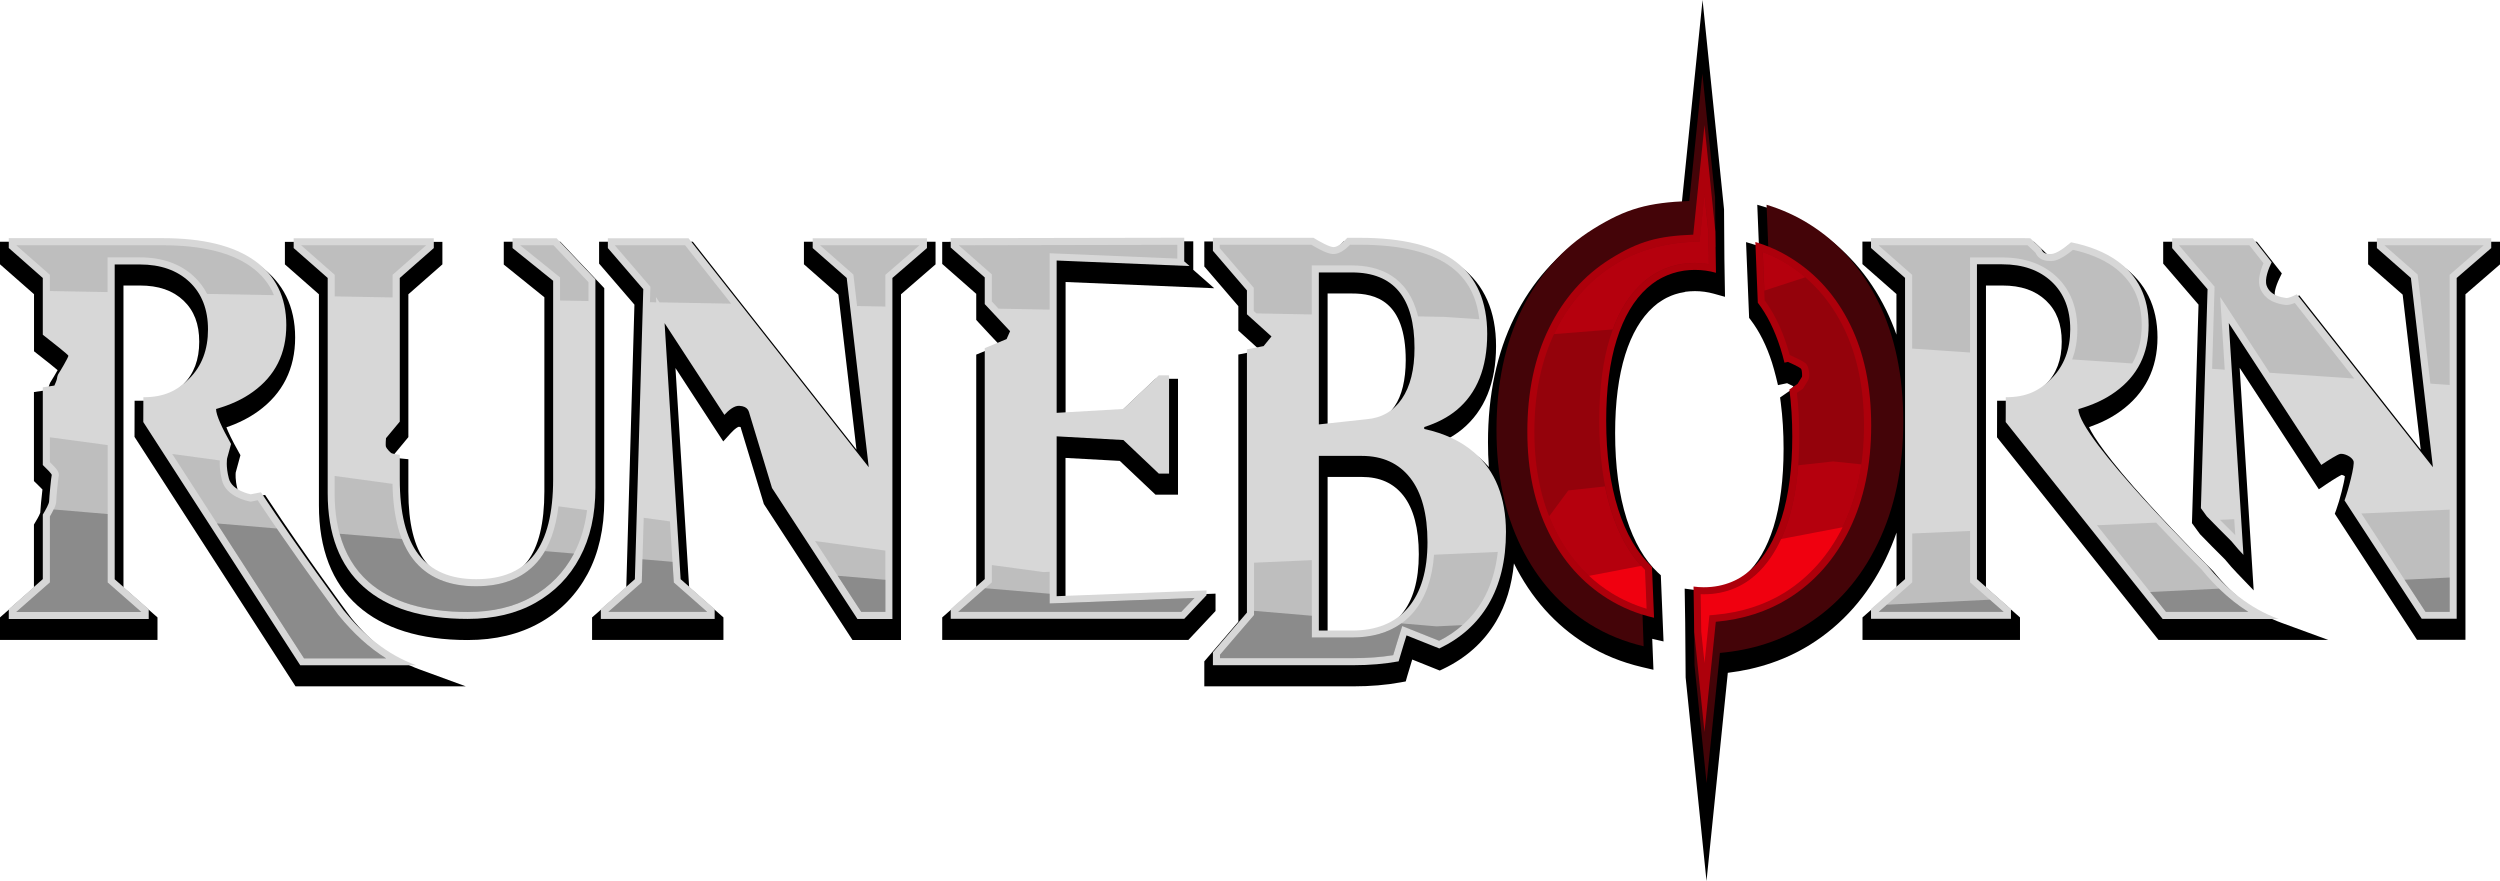<?xml version="1.0" encoding="utf-8"?>
<!-- Generator: Adobe Illustrator 27.8.0, SVG Export Plug-In . SVG Version: 6.00 Build 0)  -->
<svg version="1.1" id="Layer_1" xmlns="http://www.w3.org/2000/svg" xmlns:xlink="http://www.w3.org/1999/xlink" x="0px" y="0px"
	 viewBox="0 0 2851 1004.8" style="enable-background:new 0 0 2851 1004.8;" xml:space="preserve">
<style type="text/css">
	.st0{display:none;}
	.st1{display:inline;}
	.st2{fill:#440408;}
	.st3{fill:#AD000B;}
	.st4{fill:#94020B;}
	.st5{fill-rule:evenodd;clip-rule:evenodd;fill:#B5000D;}
	.st6{fill:#B5000D;}
	.st7{fill:#F0000F;}
	.st8{fill-rule:evenodd;clip-rule:evenodd;fill:#F0000F;}
	.st9{fill:#D7D7D7;}
	.st10{fill-rule:evenodd;clip-rule:evenodd;fill:#BEBEBE;}
	.st11{fill:#BEBEBE;}
	.st12{fill:#8B8B8B;}
</style>
<g>
	<g class="st0">
		<path class="st1" d="M1922.2,352.7c1.9-0.3,3.5-0.4,5-0.5l0.3,0c2-0.1,3.7-0.2,5.3-0.2c7.4,0,14.6,1,21.5,2.9l12.9,3.6l-0.7-42.9
			l-0.4-56.8L1941.6,20l-23.9,233.7c-44.4,2.6-70.2,10.8-106,33.2c-36.1,22.5-64.5,54.6-84.7,95.2c-20,40.4-30.1,88.3-30.1,142.3
			c0,9.6,0.3,19,1,28.2c-3.2-3.6-6.6-7-10.2-10.1c-10.4-9.1-22.8-16.4-37-21.8c6.2-3.4,11.9-7.2,16.9-11.3
			c25.5-21.2,38.5-53,38.5-94.6c0-39.9-13.4-70.2-39.9-90.3c-25.6-19.4-64.4-29.2-115.4-29.2h-18.5l-2.9,3.1c-4.9,5-7.4,6.9-8.6,7.5
			c-2.1-0.6-7.6-3-17.5-9l-2.4-1.5h-127.5v28.5l38.8,45.2v27.9l24.2,21.9l-0.7,0.8l-23.5,4.6v304.7l-38.8,45.2v28.5h170.1
			c19.2,0,37.2-1.5,53.5-4.5l6.1-1.1l1.7-6c1.6-5.6,3.8-13,5.7-19l31.4,12.6l4-1.9c26.2-12.5,46.5-30.8,60.3-54.2
			c11.1-18.8,17.9-41,20.3-66.1c19.5,39.3,47.1,70.3,82,92c19.4,12.1,41.1,20.9,64.3,26.3l12.8,3l-1.4-35.3c0,0,12.9,3,12.9,3
			l-3.1-75.5l-3.3-3c-15.2-14.3-27.2-34.9-35.7-61.4c-8.7-27.3-13.1-60.2-13.1-97.8c0-34.8,3.9-64.8,11.5-89.3
			c7.4-23.7,18.2-42,32-54.4c1.5-1.4,3.1-2.7,4.9-4.1c0.3-0.2,0.6-0.4,0.9-0.6c0.3-0.2,0.6-0.4,1-0.7l0.2-0.1c1.1-0.7,2.1-1.5,3-2
			c0.6-0.4,1.2-0.7,1.8-1.1l1.2-0.7c0.7-0.4,1.4-0.8,2.2-1.2c0.9-0.5,2-0.9,3.1-1.4l0.2-0.1c0.6-0.3,1.3-0.6,2-0.9
			c1-0.4,2.2-0.9,3.5-1.3c0.6-0.2,1.2-0.4,1.9-0.6c1.4-0.4,2.7-0.8,4-1.1c0.4-0.1,0.9-0.2,1.3-0.3l0.2,0c1.7-0.4,3.2-0.6,4.6-0.9
			C1921.3,352.8,1922.2,352.7,1922.2,352.7z M1590.4,483.3c-7.9,11.6-18.6,17.8-33,19l-0.1,0l-43.3,4.7V354.7h27.8
			c26.3,0,61.3,7.9,61.3,76.2C1603,453.3,1598.8,470.9,1590.4,483.3z M1514,743.1V563.9h38.9c20.7,0,36.2,7,47.5,21.3
			c11.6,14.8,17.6,37.4,17.6,66.9c0,29.9-6.6,52.9-19.7,68.4c-12.8,15.2-31.3,22.6-56.5,22.6H1514z"/>
		<path class="st1" d="M2524,671.4l-0.4-0.4l-0.4-0.4c-0.4-0.4-36.7-36.3-72.6-75.9c-48.3-53.2-63.5-77.2-68.3-87.6
			c13.6-4.7,25.6-10.7,35.9-18.2c28-20.2,42.2-48.5,42.2-84.1c0-35.3-13.6-62.8-40.4-81.8c-14.9-10.6-33.8-18.2-56.1-22.6l-4.8-0.9
			l-3.7,3.2c-10,8.6-15.5,10.9-16.7,11c-0.2,0-0.4,0-0.6,0c-0.4,0-0.7,0-0.9,0c-0.3-0.5-0.6-1.1-1-1.7c-0.8-1.1-1.5-2.2-13.9-13.7
			l-2.8-2.6l-3.8-0.1c-2,0-4.1-0.1-6.2-0.1h-185.6v25.7l38.8,34.1v46.3c-3.4-9.6-7.3-18.9-11.6-27.8c-19.6-39.9-47.5-71.3-83.1-93.4
			c-15.5-9.7-32.5-17.3-50.5-22.8l-13.5-4.1l1.9,47.1c-0.4-0.1-0.8-0.2-1.2-0.4l-13.5-4.1l3.5,86.4l1.9,2.5
			c9.8,12.9,18,29.2,24.2,48.6c1.6,5.1,3.1,10.5,4.5,16.1l2.3,9.5l10.4-2.2c2.7,1.3,5.4,2.6,7.2,3.5c-0.6,1-1.4,2.3-2.5,4l-12.7,8.8
			l0.8,6.1c2.1,16.1,3.2,33.7,3.2,52.4c0,34.8-3.9,64.8-11.5,89.3c-7.4,23.6-18,41.8-31.6,54.3l-0.1,0.1l-0.2,0.2
			c-1.3,1.1-2.7,2.3-4.3,3.6c-0.5,0.4-1,0.8-1.6,1.2c-1,0.7-2,1.4-3.1,2.1l-0.7,0.5c-0.4,0.3-0.8,0.5-1.1,0.7
			c-1.3,0.8-2.7,1.6-4.1,2.3c-0.9,0.5-2,0.9-3.1,1.4c-0.5,0.2-0.9,0.4-1.4,0.6c-8.6,3.6-18.1,5.4-28.2,5.4c-3.4,0-6.9-0.2-10.3-0.7
			l-11.5-1.5l0.6,38.8l0.5,62.5l23.8,232.1l24.3-237.4c35-4.2,66.7-15.1,94.2-32.3c36.6-22.9,65.4-55.5,85.6-97.1
			c4.7-9.8,8.9-19.9,12.6-30.5V690l-38.8,34.1v25.7h179.6v-25.7l-38.8-34.1V345.6h18.7c21.3,0,37.6,5.6,49.8,17.2
			c12.1,11.5,17.9,26.8,17.9,46.9c0,20.5-6,36.5-18.4,48.9c-13.2,13.2-25.9,18.4-45.3,18.4h-10l-0.1,41.7l184.2,231.1h193.6
			l-53-19.4C2573.1,719.9,2547.6,700.6,2524,671.4z"/>
		<path class="st1" d="M2700.6,295.7v25.7L2740,356l20.6,176.8l-138.5-176l-7.4,3.8c-4.2,2.2-6.4,2.9-7.2,3.1
			c-7.5-1.1-11.8-3.5-13.2-7.3c-0.7-1.9,0.2-8.5,5.2-19l2.7-5.6l-28.4-36.1h-106.9v24.9l40.3,46.8l-7.5,249.2l2,2.7
			c1.4,1.9,2.8,3.9,4.2,5.8l3.1,4.2l0.5,0.5c9.2,9.5,18.2,18.6,26.9,27.2l1.1,1.1l1,1.2c3.8,4.7,8,9.4,12.7,14.3l18.9,19.7
			l-16-253.8l90.3,138.5l8.4-5.7c8.9-6,15.3-9.7,17.7-10.8c1.1,0.2,2.6,0.9,3.6,1.6c-0.7,7-5.9,27.5-9.8,38.1l-1.7,4.7l93.7,143.7
			h55.3V355.6l39.4-34.1v-25.8H2700.6z"/>
		<path class="st1" d="M1386,697l-170.9,6.5V542.2l61.9,3.4l40.7,38.5h25.7V452h-25.7l-40.8,38.6l-61.7,3.6V341.6l169.5,7.1v-21
			l-23.9-32.5l-286.3,0.6v25.2l38.8,34.1v29.7l2.6,2.9c7.1,7.8,17.8,19.1,24,25.7l-26.6,11V690l-38.8,34.1v25.7h280.7l31-33V697z"/>
		<path class="st1" d="M916.8,321.4l39.3,34.6l20.6,176.8L790.1,295.7H683.2v24.9l40.3,46.8l-9.3,322.5l-39,34.2v25.7H825v-25.7
			l-39.1-34.4l-15.6-250l54.5,83.7l8.7-9.6c5.1-5.6,8.3-7,9-7.1c1.1,0.1,1.8,0.2,2.1,0.3c0.1,0.3,0.2,0.8,0.3,1.2
			c0.2,0.6,0.3,1.2,0.5,1.7c0.5,1.7,7.7,25.1,13.9,45.8c4.4,14.4,8.8,28.9,11.4,37.7l0.4,1.4l101.1,155.1h55.3V355.6l39.4-34.1
			v-25.8H916.8V321.4z"/>
		<path class="st1" d="M689.1,348.6L639,295.7h-64.5v26l46.3,37.3v221.4c0,36.3-6.6,63.2-19.5,80c-12.5,16.2-31.6,24.1-58.3,24.1
			c-26.4,0-45.3-7.9-57.8-24.1c-12.9-16.8-19.5-43.7-19.5-80v-36.7l-9-0.9c-1.8-0.2-4.1-0.6-5.6-0.9c-0.5-0.5-1-1.1-1.4-1.6
			c0-0.7,0-1.6,0.1-2.6l15.9-19.2V355.6l38.8-34.1v-25.7H324.9v25.7l38.8,34.1v240.8c0,49.7,14.9,88.2,44.3,114.4
			c29.1,25.9,71.2,39.1,125.3,39.1c31.4,0,59.1-6.6,82.3-19.7c23.4-13.1,41.7-31.9,54.5-55.7c12.6-23.6,19-51.8,19-83.9V348.6z"/>
		<path class="st1" d="M400.3,724.4c-2.9-3.9-53.9-73-94.3-134.4l-3.7-5.6l-16.2,3.2c-5.3-1.4-14.1-5-15.4-10.3
			c-2.6-10.1-2-16.9-1.9-18.4l5.4-19.8l-2-3.6c-8.1-14.3-12-23-14-28.2c13.7-4.7,25.8-10.8,36.2-18.3c28-20.2,42.2-48.5,42.2-84.1
			c0-35.3-13.6-62.8-40.4-81.8c-25.7-18.2-62.9-27.4-110.6-27.4H0v25.7l38.8,34.1v65.1l3.8,3c12.5,9.8,19.4,15.3,23.1,18.5
			c-2.5,4.4-5.8,10.2-6.9,11.7c-2.5,3.3-3.5,7.8-3.8,10.4c0,0.1-0.1,0.3-0.2,0.5l-16.1,2.4v101.5l3.1,3c3.3,3.2,5.4,5.3,6.6,6.6
			c-1.1,8.4-2.3,22.8-2.5,26.6c-0.3,0.8-1.4,3.8-5.8,11l-1.4,2.4V690L0,724.1v25.7h179.6v-25.7L140.8,690V345.6h18.7
			c21.3,0,37.6,5.6,49.8,17.2c12.1,11.5,17.9,26.8,17.9,46.9c0,20.5-6,36.5-18.4,48.9c-13.2,13.2-25.9,18.4-45.3,18.4h-10l-0.1,41.2
			L337,802.7h194.2v-19.4C502.3,772.7,423.8,753.5,400.3,724.4z"/>
	</g>
	<g>
		<path d="M1922.2,332.7c1.9-0.3,3.5-0.4,5-0.5l0.3,0c2-0.1,3.7-0.2,5.3-0.2c7.4,0,14.6,1,21.5,2.9l12.9,3.6l-0.7-42.9l-0.4-56.8
			L1941.6,0l-23.9,233.7c-44.4,2.6-70.2,10.8-106,33.2c-36.1,22.5-64.5,54.6-84.7,95.2c-20,40.4-30.1,88.3-30.1,142.3
			c0,9.6,0.3,19,1,28.2c-3.2-3.6-6.6-7-10.2-10.1c-10.4-9.1-22.8-16.4-37-21.8c6.2-3.4,11.9-7.2,16.9-11.3
			c25.5-21.2,38.5-53,38.5-94.6c0-39.9-13.4-70.2-39.9-90.3c-25.6-19.4-64.4-29.2-115.4-29.2h-18.5l-2.9,3.1c-4.9,5-7.4,6.9-8.6,7.5
			c-2.1-0.6-7.6-3-17.5-9l-2.4-1.5h-127.5v28.5l38.8,45.2v27.9l24.2,21.9l-0.7,0.8l-23.5,4.6v304.7l-38.8,45.2v28.5h170.1
			c19.2,0,37.2-1.5,53.5-4.5l6.1-1.1l1.7-6c1.6-5.6,3.8-13,5.7-19l31.4,12.6l4-1.9c26.2-12.5,46.5-30.8,60.3-54.2
			c11.1-18.8,17.9-41,20.3-66.1c19.5,39.3,47.1,70.3,82,92c19.4,12.1,41.1,20.9,64.3,26.3l12.8,3l-1.4-35.3c0,0,12.9,3,12.9,3
			l-3.1-75.5l-3.3-3c-15.2-14.3-27.2-34.9-35.7-61.4c-8.7-27.3-13.1-60.2-13.1-97.8c0-34.8,3.9-64.8,11.5-89.3
			c7.4-23.7,18.2-42,32-54.4c1.5-1.4,3.1-2.7,4.9-4.1c0.3-0.2,0.6-0.4,0.9-0.6c0.3-0.2,0.6-0.4,1-0.7l0.2-0.1c1.1-0.7,2.1-1.5,3-2
			c0.6-0.4,1.2-0.7,1.8-1.1l1.2-0.7c0.7-0.4,1.4-0.8,2.2-1.2c0.9-0.5,2-0.9,3.1-1.4l0.2-0.1c0.6-0.3,1.3-0.6,2-0.9
			c1-0.4,2.2-0.9,3.5-1.3c0.6-0.2,1.2-0.4,1.9-0.6c1.4-0.4,2.7-0.8,4-1.1c0.4-0.1,0.9-0.2,1.3-0.3l0.2,0c1.7-0.4,3.2-0.6,4.6-0.9
			C1921.3,332.8,1922.2,332.7,1922.2,332.7z M1590.4,463.3c-7.9,11.6-18.6,17.8-33,19l-0.1,0l-43.3,4.7V334.7h27.8
			c26.3,0,61.3,7.9,61.3,76.2C1603,433.3,1598.8,450.9,1590.4,463.3z M1514,723.1V543.9h38.9c20.7,0,36.2,7,47.5,21.3
			c11.6,14.8,17.6,37.4,17.6,66.9c0,29.9-6.6,52.9-19.7,68.4c-12.8,15.2-31.3,22.6-56.5,22.6H1514z"/>
		<path d="M2524,651.4l-0.4-0.4l-0.4-0.4c-0.4-0.4-36.7-36.3-72.6-75.9c-48.3-53.2-63.5-77.2-68.3-87.6
			c13.6-4.7,25.6-10.7,35.9-18.2c28-20.2,42.2-48.5,42.2-84.1c0-35.3-13.6-62.8-40.4-81.8c-14.9-10.6-33.8-18.2-56.1-22.6l-4.8-0.9
			l-3.7,3.2c-10,8.6-15.5,10.9-16.7,11c-0.2,0-0.4,0-0.6,0c-0.4,0-0.7,0-0.9,0c-0.3-0.5-0.6-1.1-1-1.7c-0.8-1.1-1.5-2.2-13.9-13.7
			l-2.8-2.6l-3.8-0.1c-2,0-4.1-0.1-6.2-0.1h-185.6v25.7l38.8,34.1v46.3c-3.4-9.6-7.3-18.9-11.6-27.8c-19.6-39.9-47.5-71.3-83.1-93.4
			c-15.5-9.7-32.5-17.3-50.5-22.8l-13.5-4.1l1.9,47.1c-0.4-0.1-0.8-0.2-1.2-0.4l-13.5-4.1l3.5,86.4l1.9,2.5
			c9.8,12.9,18,29.2,24.2,48.6c1.6,5.1,3.1,10.5,4.5,16.1l2.3,9.5l10.4-2.2c2.7,1.3,5.4,2.6,7.2,3.5c-0.6,1-1.4,2.3-2.5,4l-12.7,8.8
			l0.8,6.1c2.1,16.1,3.2,33.7,3.2,52.4c0,34.8-3.9,64.8-11.5,89.3c-7.4,23.6-18,41.8-31.6,54.3l-0.1,0.1l-0.2,0.2
			c-1.3,1.1-2.7,2.3-4.3,3.6c-0.5,0.4-1,0.8-1.6,1.2c-1,0.7-2,1.4-3.1,2.1l-0.7,0.5c-0.4,0.3-0.8,0.5-1.1,0.7
			c-1.3,0.8-2.7,1.6-4.1,2.3c-0.9,0.5-2,0.9-3.1,1.4c-0.5,0.2-0.9,0.4-1.4,0.6c-8.6,3.6-18.1,5.4-28.2,5.4c-3.4,0-6.9-0.2-10.3-0.7
			l-11.5-1.5l0.6,38.8l0.5,62.5l23.8,232.1l24.3-237.4c35-4.2,66.7-15.1,94.2-32.3c36.6-22.9,65.4-55.5,85.6-97.1
			c4.7-9.8,8.9-19.9,12.6-30.5V670l-38.8,34.1v25.7h179.6v-25.7l-38.8-34.1V325.6h18.7c21.3,0,37.6,5.6,49.8,17.2
			c12.1,11.5,17.9,26.8,17.9,46.9c0,20.5-6,36.5-18.4,48.9c-13.2,13.2-25.9,18.4-45.3,18.4h-10l-0.1,41.7l184.2,231.1h193.6
			l-53-19.4C2573.1,699.9,2547.6,680.6,2524,651.4z"/>
		<path d="M2700.6,275.7v25.7L2740,336l20.6,176.8l-138.5-176l-7.4,3.8c-4.2,2.2-6.4,2.9-7.2,3.1c-7.5-1.1-11.8-3.5-13.2-7.3
			c-0.7-1.9,0.2-8.5,5.2-19l2.7-5.6l-28.4-36.1h-106.9v24.9l40.3,46.8l-7.5,249.2l2,2.7c1.4,1.9,2.8,3.9,4.2,5.8l3.1,4.2l0.5,0.5
			c9.2,9.5,18.2,18.6,26.9,27.2l1.1,1.1l1,1.2c3.8,4.7,8,9.4,12.7,14.3l18.9,19.7l-16-253.8l90.3,138.5l8.4-5.7
			c8.9-6,15.3-9.7,17.7-10.8c1.1,0.2,2.6,0.9,3.6,1.6c-0.7,7-5.9,27.5-9.8,38.1l-1.7,4.7l93.7,143.7h55.3V335.6l39.4-34.1v-25.8
			H2700.6z"/>
		<path d="M1386,677l-170.9,6.5V522.2l61.9,3.4l40.7,38.5h25.7V432h-25.7l-40.8,38.6l-61.7,3.6V321.6l169.5,7.1l-23.9-21v-32.5
			l-286.3,0.6v25.2l38.8,34.1v29.7l2.6,2.9c7.1,7.8,17.8,19.1,24,25.7l-26.6,11V670l-38.8,34.1v25.7h280.7l31-33V677z"/>
		<path d="M916.8,301.4l39.3,34.6l20.6,176.8L790.1,275.7H683.2v24.9l40.3,46.8l-9.3,322.5l-39,34.2v25.7H825v-25.7l-39.1-34.4
			l-15.6-250l54.5,83.7l8.7-9.6c5.1-5.6,8.3-7,9-7.1c1.1,0.1,1.8,0.2,2.1,0.3c0.1,0.3,0.2,0.8,0.3,1.2c0.2,0.6,0.3,1.2,0.5,1.7
			c0.5,1.7,7.7,25.1,13.9,45.8c4.4,14.4,8.8,28.9,11.4,37.7l0.4,1.4l101.1,155.1h55.3V335.6l39.4-34.1v-25.8H916.8V301.4z"/>
		<path d="M689.1,328.6L639,275.7h-64.5v26l46.3,37.3v221.4c0,36.3-6.6,63.2-19.5,80c-12.5,16.2-31.6,24.1-58.3,24.1
			c-26.4,0-45.3-7.9-57.8-24.1c-12.9-16.8-19.5-43.7-19.5-80v-36.7l-9-0.9c-1.8-0.2-4.1-0.6-5.6-0.9c-0.5-0.5-1-1.1-1.4-1.6
			c0-0.7,0-1.6,0.1-2.6l15.9-19.2V335.6l38.8-34.1v-25.7H324.9v25.7l38.8,34.1v240.8c0,49.7,14.9,88.2,44.3,114.4
			c29.1,25.9,71.2,39.1,125.3,39.1c31.4,0,59.1-6.6,82.3-19.7c23.4-13.1,41.7-31.9,54.5-55.7c12.6-23.6,19-51.8,19-83.9V328.6z"/>
		<path d="M400.3,704.4c-2.9-3.9-53.9-73-94.3-134.4l-3.7-5.6l-16.2,3.2c-5.3-1.4-14.1-5-15.4-10.3c-2.6-10.1-2-16.9-1.9-18.4
			l5.4-19.8l-2-3.6c-8.1-14.3-12-23-14-28.2c13.7-4.7,25.8-10.8,36.2-18.3c28-20.2,42.2-48.5,42.2-84.1c0-35.3-13.6-62.8-40.4-81.8
			c-25.7-18.2-62.9-27.4-110.6-27.4H0v25.7l38.8,34.1v65.1l3.8,3c12.5,9.8,19.4,15.3,23.1,18.5c-2.5,4.4-5.8,10.2-6.9,11.7
			c-2.5,3.3-3.5,7.8-3.8,10.4c0,0.1-0.1,0.3-0.2,0.5l-16.1,2.4v101.5l3.1,3c3.3,3.2,5.4,5.3,6.6,6.6c-1.1,8.4-2.3,22.8-2.5,26.6
			c-0.3,0.8-1.4,3.8-5.8,11l-1.4,2.4V670L0,704.1v25.7h179.6v-25.7L140.8,670V325.6h18.7c21.3,0,37.6,5.6,49.8,17.2
			c12.1,11.5,17.9,26.8,17.9,46.9c0,20.5-6,36.5-18.4,48.9c-13.2,13.2-25.9,18.4-45.3,18.4h-10l-0.1,41.2L337,782.7h194.2l-53-19.4
			C449.3,752.7,423.8,733.5,400.3,704.4z"/>
	</g>
</g>
<g>
	<g>
		<path class="st2" d="M1872,669.2C1872,669.2,1872,669.2,1872,669.2c-19.4-18.1-34.4-43.6-44.9-76.6c-10.5-33-15.8-72.1-15.8-117.2
			c0,0,0,0,0,0s0,0,0,0c0-41.8,4.6-77.5,13.9-107.2c9.3-29.7,22.8-52.5,40.5-68.4c2.1-1.9,4.3-3.7,6.5-5.3c0.8-0.6,1.6-1.1,2.5-1.7
			c1.4-1,2.8-2,4.2-2.9c1.1-0.7,2.3-1.3,3.4-2c1.1-0.6,2.3-1.3,3.4-1.9c1.4-0.7,2.7-1.3,4.1-2c1-0.4,1.9-0.9,2.9-1.3
			c1.6-0.6,3.2-1.2,4.8-1.8c0.8-0.3,1.6-0.5,2.5-0.8c1.8-0.5,3.6-1,5.4-1.5c0.7-0.2,1.3-0.3,2-0.4c2-0.4,4-0.8,6.1-1.1
			c0.4-0.1,0.9-0.1,1.3-0.2c2.3-0.3,4.6-0.6,6.9-0.7c0,0,0,0,0.1,0v0c2.3-0.1,4.6-0.3,6.9-0.3c9.9,0,18.8,3.2,27.6,5.7l-0.4-56.3
			l-14.5-141.2l-14.9,145.1c-46.5,1.9-71.7,8.3-109.8,32.1c-34.6,21.6-61.6,52-81,91.2c-19.4,39.2-29.1,85.1-29.1,137.9
			c0,50.8,9.4,95.2,28.1,133.2c18.7,38,44.9,67.4,78.5,88.3c18.6,11.6,39.1,19.9,61.2,25.1L1872,669.2z"/>
		<path class="st2" d="M2142.1,344.5c-18.8-38.3-45.3-68.1-79.4-89.3c-14.9-9.3-31-16.5-48.1-21.7l3.3,81.7
			c12.5,16.3,22.6,36.6,30.4,60.9c2,6.4,3.9,13,5.5,19.9l4.8-1c0,0,16.2,7.1,17.7,9.4c1.5,2.3,1.4,10.4,1.2,10.6
			c-0.2,0.2-5.9,9.4-5.9,9.4l-11.1,7.7c2.6,19.6,3.9,40.7,3.9,63.4c0,0,0,0,0,0v0c0,42.5-4.7,78.8-14.1,108.9
			c-9.4,30.2-23,53.3-40.8,69.5c-0.1,0-0.1,0.1-0.2,0.1c-1.9,1.7-3.8,3.3-5.8,4.8c-0.7,0.5-1.4,1.1-2.1,1.6c-1.4,1-2.8,1.9-4.2,2.9
			c-0.8,0.5-1.7,1.1-2.5,1.6c-1.8,1.1-3.7,2.1-5.6,3.1c-1.4,0.7-2.8,1.3-4.2,2c-0.6,0.3-1.3,0.6-1.9,0.8
			c-11.5,4.8-24.1,7.3-37.8,7.3c-4.7,0-8.8-1.2-13.3-1.7l0.5,62l13.8,134.5l15.2-148.3c36.7-3.3,69.4-13.8,98-31.7
			c35.2-21.9,62.5-52.9,81.9-93c19.5-40,29.2-86.6,29.2-139.6C2170.4,428,2160.9,382.8,2142.1,344.5z"/>
		<g>
			<path class="st3" d="M1883.9,646.4C1883.8,646.4,1883.8,646.4,1883.9,646.4c-16.7-15.6-29.6-37.5-38.6-65.9
				c-9-28.4-13.6-62-13.6-100.9c0,0,0,0,0,0s0,0,0,0c0-36,4-66.7,12-92.3c8-25.5,19.6-45.2,34.8-58.9c1.8-1.6,3.7-3.1,5.6-4.6
				c0.7-0.5,1.4-1,2.1-1.5c1.2-0.8,2.4-1.7,3.6-2.5c1-0.6,2-1.2,3-1.7c1-0.6,2-1.1,3-1.6c1.2-0.6,2.4-1.1,3.6-1.7
				c0.8-0.4,1.7-0.8,2.5-1.1c1.4-0.6,2.7-1,4.1-1.5c0.7-0.2,1.4-0.5,2.1-0.7c1.5-0.5,3.1-0.9,4.7-1.3c0.6-0.1,1.1-0.3,1.7-0.4
				c1.7-0.4,3.5-0.7,5.2-1c0.4-0.1,0.8-0.1,1.2-0.2c2-0.3,3.9-0.5,5.9-0.6c0,0,0,0,0,0v0c2-0.1,3.9-0.2,5.9-0.2
				c8.5,0,16.6,1.1,24.2,3.3l-0.7-46.9l-12.4-121.5l-12.8,124.9c-40,1.6-61.7,7.2-94.5,27.6c-29.8,18.6-53,44.8-69.7,78.5
				c-16.7,33.7-25,73.3-25,118.6c0,43.7,8.1,82,24.2,114.6c16.1,32.7,38.7,58,67.6,76c16.1,10,33.6,17.2,52.7,21.6L1883.9,646.4z"/>
			<path class="st4" d="M1877.8,694.2c-14.3-4.2-27.8-10.2-40-17.9c-27.5-17.1-49.2-41.6-64.6-72.8c-15.5-31.4-23.4-68.8-23.4-111.1
				c0-43.9,8.1-82.7,24.2-115.1c15.9-32.2,38.4-57.5,66.8-75.2c25.9-16.1,56.4-25,90.6-26.4l6.9-0.3l5.5-54.1l4.5,43.5l0.6,36.4
				c-4.6-0.8-9.2-1.2-14-1.3v0l-0.5,0c-0.5,0-1,0-1.6,0c-2.3,0-4.5,0.1-6.2,0.3l-0.4,0l-0.2,0c-1.9,0.1-3.9,0.3-6.2,0.7l-0.4,0
				c-0.3,0-0.6,0.1-0.9,0.1c-1.8,0.3-3.7,0.6-5.7,1.1l-0.2,0c-0.6,0.1-1.1,0.2-1.7,0.4c-1.7,0.4-3.4,0.9-5.1,1.4
				c-0.8,0.2-1.6,0.5-2.3,0.8c-1.7,0.6-3.2,1.1-4.6,1.7c-0.8,0.3-1.7,0.7-2.5,1.1l-0.2,0.1c-1.4,0.6-2.6,1.2-4,1.9
				c-1,0.5-1.9,1.1-2.9,1.6l-1.1,0.6c-0.8,0.5-1.7,0.9-2.6,1.5c-1.3,0.8-2.6,1.7-3.8,2.6l-0.2,0.1c-0.2,0.2-0.5,0.3-0.7,0.5
				c-0.5,0.4-1.1,0.8-1.6,1.2c-2.2,1.7-4.2,3.3-6.1,5c-16.3,14.6-28.8,35.6-37.1,62.4c-8.2,26.2-12.3,58.1-12.3,94.7
				c0,39.5,4.7,74.2,13.9,103.3c9,28.3,21.9,50.8,38.4,67.1L1877.8,694.2z"/>
			<path class="st3" d="M2109.9,370.1c-16-32.5-38.4-57.7-67.3-75.7c-12.6-7.9-26.2-14-40.8-18.4l2.8,69.2
				c10.6,13.8,19.1,31,25.7,51.6c1.7,5.4,3.3,11,4.7,16.8l4-0.9c0,0,13.7,6,15,8c1.3,2,1.2,8.9,1,9c-0.2,0.1-5,8-5,8l-9.4,6.5
				c2.2,16.6,3.3,34.5,3.3,53.7c0,0,0,0,0,0v0c0,36-4,66.7-12,92.3c-8,25.5-19.5,45.2-34.6,58.9c0,0-0.1,0.1-0.1,0.1
				c-1.6,1.4-3.2,2.8-4.9,4.1c-0.6,0.5-1.2,0.9-1.8,1.4c-1.2,0.8-2.3,1.6-3.5,2.4c-0.7,0.5-1.4,0.9-2.1,1.4
				c-1.5,0.9-3.1,1.8-4.7,2.6c-1.2,0.6-2.4,1.1-3.6,1.7c-0.5,0.2-1.1,0.5-1.6,0.7c-9.8,4.1-20.4,6.2-32.1,6.2c-4,0-7.8-0.3-11.6-0.8
				l0.8,51.9l11.7,114l12.9-125.7c31.1-2.8,58.8-11.7,83.1-26.8c29.8-18.6,52.9-44.9,69.4-78.8c16.5-33.9,24.7-73.4,24.7-118.3
				C2133.9,441,2125.9,402.6,2109.9,370.1z"/>
			<path class="st4" d="M1940.1,720.3l-0.7-42.7c1.2,0,2.3,0.1,3.5,0.1c12.5,0,24.3-2.3,35.1-6.8c0.6-0.2,1.2-0.5,1.8-0.8
				c1.3-0.6,2.6-1.2,4-1.9c1.8-0.9,3.5-1.9,5.2-2.9c0.6-0.4,1.2-0.7,1.8-1.1l0.6-0.4c1.3-0.9,2.6-1.8,3.9-2.7c0.7-0.5,1.4-1,2-1.5
				c2-1.5,3.7-2.9,5.2-4.3c0.1-0.1,0.2-0.2,0.3-0.3c16.1-14.6,28.5-35.6,36.8-62.4c8.2-26.2,12.3-58,12.3-94.7
				c0-17.6-0.9-34.3-2.7-49.9l6.8-4.7l0.9-1.4c2-3.3,4.3-7,4.7-7.6c-0.1,0.1-0.4,0.5-0.8,1c4.7-4.9,1.6-16.5-0.1-19
				c-1-1.6-2.6-3.9-18.5-10.9l-1.2-0.5c-1-3.6-2-7.1-3.1-10.5c-6.5-20.3-15.1-37.8-25.5-51.9l-2.2-55.1c9.9,3.7,19.3,8.4,28.1,13.9
				c27.5,17.1,49.1,41.5,64.3,72.5c15.3,31.2,23.1,68.7,23.1,111.4c0,43.5-8.1,82.2-23.9,114.8c-15.7,32.4-38.1,57.8-66.5,75.5
				c-22.9,14.3-49.7,22.9-79.6,25.6l-6.6,0.6l-5.6,54.5L1940.1,720.3z"/>
		</g>
		<path class="st5" d="M1934.3,299.9l0.5,0v0c4.7,0.1,9.4,0.5,14,1.3l-0.6-36.4l-4.5-43.5l-5.5,54.1l-6.9,0.3
			c-34.2,1.4-64.7,10.2-90.6,26.4c-28.4,17.7-50.8,43-66.8,75.2c-0.6,1.2-1.2,2.5-1.8,3.7l67-5.3c8.2-22.5,19.7-40.3,34-53.2
			c1.9-1.7,3.9-3.4,6.1-5c0.5-0.4,1.1-0.8,1.6-1.2c0.2-0.2,0.5-0.3,0.7-0.5l0.2-0.1c1.2-0.9,2.5-1.7,3.8-2.6c0.9-0.6,1.8-1,2.6-1.5
			l1.1-0.6c0.9-0.5,1.8-1.1,2.9-1.6c1.3-0.7,2.6-1.2,4-1.9l0.2-0.1c0.8-0.4,1.7-0.8,2.5-1.1c1.4-0.6,2.8-1.1,4.6-1.7
			c0.8-0.3,1.6-0.5,2.3-0.8c1.7-0.5,3.4-1,5.1-1.4c0.6-0.1,1.1-0.3,1.7-0.4l0.2,0c2.1-0.5,4-0.8,5.7-1.1c0.3,0,0.6-0.1,0.9-0.1
			l0.4,0c2.3-0.3,4.3-0.5,6.2-0.7l0.2,0l0.4,0c1.8-0.1,4-0.3,6.2-0.3C1933.3,299.9,1933.8,299.9,1934.3,299.9z"/>
		<path class="st6" d="M2010.3,287.4l1.8,44l46.7-15.2c-6.4-5.5-13.2-10.5-20.4-15C2029.6,295.7,2020.2,291.1,2010.3,287.4z"/>
		<path class="st6" d="M2101.9,599.9c10.2-21.1,17.2-44.6,20.9-70.3l-32.2-3.4l-39.9,4.4c-1.8,23.2-5.5,44-11.1,62.1
			c-8.4,26.8-20.8,47.8-36.8,62.4c-0.1,0.1-0.2,0.2-0.3,0.3c-1.6,1.4-3.3,2.8-5.2,4.3c-0.6,0.5-1.3,1-2,1.5
			c-1.2,0.9-2.5,1.8-3.9,2.7l-0.6,0.4c-0.6,0.4-1.2,0.8-1.8,1.1c-1.7,1-3.4,2-5.2,2.9c-1.4,0.7-2.7,1.3-4,1.9
			c-0.6,0.3-1.2,0.5-1.8,0.8c-10.8,4.5-22.6,6.8-35.1,6.8c-1.2,0-2.3,0-3.5-0.1l0.7,42.7l3.7,35.9l5.6-54.5l6.6-0.6
			c29.9-2.7,56.6-11.3,79.6-25.6C2063.8,657.7,2086.2,632.3,2101.9,599.9z"/>
		<path class="st5" d="M1766.6,588.9c2,5,4.1,9.9,6.5,14.7c15.4,31.2,37.1,55.7,64.6,72.8c12.3,7.6,25.7,13.6,40,17.9l-1.8-44.3
			c-16.5-16.3-29.4-38.8-38.4-67.1c-2.8-8.9-5.2-18.3-7.2-28.2l-41.8,4.6L1766.6,588.9z"/>
		<path class="st7" d="M2101.3,601.3l-70.1,13.4c-7.6,16.5-17.1,30-28.4,40.3c-0.1,0.1-0.2,0.2-0.3,0.3c-1.6,1.4-3.3,2.8-5.2,4.3
			c-0.6,0.5-1.3,1-2,1.5c-1.2,0.9-2.5,1.8-3.9,2.7l-0.6,0.4c-0.6,0.4-1.2,0.8-1.8,1.1c-1.7,1-3.4,2-5.2,2.9c-1.4,0.7-2.7,1.3-4,1.9
			c-0.6,0.3-1.2,0.5-1.8,0.8c-10.8,4.5-22.6,6.8-35.1,6.8c-1.2,0-2.3,0-3.5-0.1l0.7,42.7l3.7,35.9l5.6-54.5l6.6-0.6
			c29.9-2.7,56.6-11.3,79.6-25.6C2063.4,658,2085.5,633,2101.3,601.3z"/>
		<path class="st8" d="M1837.8,676.3c12.3,7.6,25.7,13.6,40,17.9l-1.8-44.3c-1.5-1.5-2.9-3-4.4-4.6l-59.4,11.4
			C1820.1,664.1,1828.6,670.6,1837.8,676.3z"/>
	</g>
	<g>
		<g>
			<g>
				<path class="st9" d="M2287.4,453l-0.1,28.3l179,224.6h132.3c-33.4-12.2-60-34.5-82.4-62.2c0,0-146-144.3-146-177.2
					c16.2-4.6,30.3-11,42.1-19.6c25.4-18.3,38-43.6,38-76c0-32-12.1-56.5-36.2-73.6c-13.9-9.8-31.3-16.8-52.3-21
					c-6.1,5.3-16.4,13.3-23,13.4c-9.8,0.3-9.7-4.2-11-6c-0.8-1.1-7.3-7.2-12.5-12c-2,0-4-0.1-6-0.1h-175.6v11.2l38.8,34.1v343.5
					l-38.8,34.1v11.2h159.6v-11.2l-38.8-34.1v-359h28.7c23.8,0,42.6,6.7,56.7,20c14,13.3,21,31.4,21,54.1c0,23.1-7.1,41.8-21.3,56
					C2325.6,445.9,2310.8,453,2287.4,453z"/>
				<path class="st9" d="M2470.2,697.8l-174.9-219.4l0-17.7c20.1-1.5,35.4-8.7,50.1-23.4c15.7-15.7,23.6-36.4,23.6-61.6
					c0-24.9-7.9-45.1-23.5-59.9c-15.5-14.7-36.4-22.2-62.2-22.2h-36.7v370.6l38.4,33.7h-142.6l38.4-33.7V313.4l-38.4-33.7h167.1
					c1,0,1.9,0,2.9,0c6.1,5.7,8.3,7.8,9.1,8.6c1.9,4.1,5.7,9.4,16.8,9.4c0.3,0,0.7,0,1.1,0c2.4-0.1,9.5-0.3,24.9-12.8
					c18.2,4,33.5,10.3,45.5,18.9c22.1,15.6,32.8,37.5,32.8,67.1c0,29.9-11.4,52.6-34.7,69.5c-10.8,7.8-24.2,14-39.6,18.3l-5.8,1.6
					v6.1c0,6.5,0,23.7,75.1,106.4c34.4,37.9,69.3,72.6,73,76.2c16.8,20.7,34.5,36.8,53.8,48.8H2470.2z"/>
				<path class="st9" d="M2710.6,271.7v11.2l38.8,34.1l25.1,215.8l-155.2-197.2c-4.3,2.2-9.6,4.6-12.4,4.2c-5.1-0.7-18-2.8-22-14
					c-2.6-7.4,2.1-19.4,5.7-26.7l-21.5-27.4h-92v11.2l40.4,46.9l-7.6,249.7c2.3,3.2,4.5,6.3,6.8,9.4c9,9.2,17.9,18.3,26.7,27
					l1.5,1.5l1.4,1.7c4,4.9,8,9.4,12.1,13.7l-16.7-264.4l105.5,161.8c7.4-5,18.6-12.1,21.7-12.6c4.2-0.6,12.7,2.8,15,8
					c1.9,4.3-6.2,34.3-10.2,45.1l88,134.9h39.9V317l39.4-34.1v-11.2H2710.6z"/>
				<path class="st9" d="M2766.1,697.8l-83.5-128c2-6.1,4.4-14.5,6.3-22.1c4.5-18.3,3.7-22.4,2.4-25.2c-3.5-7.9-13.8-12.8-21.2-12.8
					c-0.8,0-1.5,0.1-2.3,0.2c-1.4,0.2-4.7,0.7-18.2,9.4l-117.7-180.6l17.2,271.6c-8.4-8.3-17.2-17.2-26.2-26.4c0,0-4-5.6-4.9-6.7
					l7.6-250.1l-40.5-47v-0.2h80.2l16.1,20.5c-5.1,11.8-6.4,21.3-3.9,28.3c2.6,7.4,9.7,16.7,28.5,19.2c0.5,0.1,1.1,0.1,1.7,0.1
					c1.8,0,4.5-0.3,9.4-2.3L2785.8,560l-28.7-246.9l-37.9-33.3h113.3l-38.8,33.7v384.5H2766.1z"/>
				<path class="st9" d="M1681.1,516c-14.9-12.9-33.9-21.8-56.9-26.8V487c14.6-4.7,27-11.1,37-19.4c23.2-19.3,34.8-48.3,34.8-86.9
					c0-36.7-12-64.2-35.9-82.3c-23.9-18.1-60.4-27.2-109.3-27.2h-14.3c-3.6,3.7-10.2,10.5-15.5,10.6c-4.7,0.1-15.8-6.1-23.1-10.6
					h-114.7V286l38.8,45.2v27.2l28,25.3l-9,11l-19,3.7v300.2l-38.8,45.2v14.8h160.1c18.7,0,35.9-1.5,51.7-4.4
					c3.2-11.2,9-29.6,9-29.6l37.4,14.9c24.5-11.7,43.2-28.5,56-50.2c13.3-22.6,20-50.2,20-82.7C1717.3,567.2,1705.3,537,1681.1,516z
					 M1504,310.7h37.8c47.5,0,71.3,28.7,71.3,86.2c0,24.5-4.8,43.8-14.4,57.9c-9.6,14.1-23.1,21.9-40.4,23.3L1504,484V310.7z
					 M1605.8,693c-14.7,17.4-36.1,26.1-64.1,26.1H1504V519.9h48.9c23.8,0,42.2,8.4,55.3,25.1c13.1,16.7,19.7,41.1,19.7,73.1
					C1627.9,650.6,1620.6,675.5,1605.8,693z"/>
				<path class="st9" d="M1391.2,750.7v-3.9l38.8-45.2V405.1l15.3-3L1461,383l-31-28.1v-26.6l-38.8-45.2v-3.9h104.5
					c15.6,9.4,21.7,10.6,25.2,10.6c0.1,0,0.3,0,0.4,0c6.7-0.2,12.8-5,18.6-10.6h11c46.9,0,82.1,8.6,104.5,25.6
					c22,16.7,32.7,41.5,32.7,75.9c0,36.5-10.5,62.9-32,80.8c-8.9,7.4-20.5,13.5-34.3,18l-5.5,1.8v14.5l6.3,1.4
					c21.7,4.7,39.6,13.1,53.4,25c22.5,19.6,33.4,47.3,33.4,84.7c0,30.9-6.3,57.4-18.8,78.6c-11.4,19.3-28,34.7-49.4,45.5l-42.1-16.8
					l-2.6,8.2c-0.2,0.7-4.5,14.1-7.7,25c-14,2.2-29.2,3.4-45.4,3.4H1391.2z M1496,727.1h45.8c30.4,0,54-9.8,70.2-29
					c15.9-18.8,24-45.8,24-80c0-33.7-7.2-60-21.4-78.1c-14.7-18.7-35.4-28.1-61.6-28.1H1496V727.1z M1496,492.9l63-6.8
					c19.8-1.6,35.4-10.6,46.3-26.8c10.4-15.4,15.7-36.4,15.7-62.4c0-77.9-43.1-94.2-79.3-94.2H1496V492.9z"/>
				<path class="st9" d="M1205,679.9V497.6l76.1,4.2l40.4,38.3h11.7V428h-11.7l-40.6,38.4l-75.9,4.4V297.1l151.6,6.3l-6.1-5.3v-27
					l-266.3,0.5v10.7l38.8,34.1v30.4c10.6,11.5,28.9,30.9,28.9,30.9l-4,9l-24.9,10.3v263.4l-38.8,34.1v11.2h266.3l25.4-26.9v-5.5
					L1205,679.9z"/>
				<path class="st9" d="M1092.7,697.8l38.4-33.7V402.4l22.9-9.5l7.5-16.8l-3.7-3.9c-0.2-0.2-16.1-17-26.7-28.5v-30.9l-37.8-33.2
					l249.3-0.5v15.7l-145.6-6.1v190.6l87.3-5.1l40.4-38.2h0.5v96h-0.5l-40.2-38.1l-87.5-4.8v199.1l165.1-6.3l-15,16H1092.7z"/>
				<path class="st9" d="M926.8,271.7v11.2l38.8,34.1l25.1,215.8L785.2,271.7h-92v11.2l40.4,46.9L724,660.5l-38.8,34.1v11.2H815
					v-11.2l-38.8-34.1l-18.3-292l68.2,104.6c4.6-5,11-10.6,16.9-10.3c10.6,0.5,11,6.9,12,10c0.9,2.6,18.6,61.3,25.4,83.7l97.4,149.4
					h39.9V317l39.4-34.1v-11.2H926.8z"/>
				<path class="st9" d="M982.2,697.8L887.8,553c-2.7-8.9-6.9-22.7-11.1-36.6c-8.4-27.7-13.5-44.6-14.1-46.2
					c-0.1-0.2-0.1-0.5-0.2-0.8c-0.9-3.5-3.8-14-19-14.7c-0.3,0-0.5,0-0.8,0c-4.8,0-9.8,2-15,6L748,338.7l20.4,325.7l38.1,33.5H693.7
					l38.3-33.6l9.8-337.3l-40.5-47v-0.2h80.2L1001.9,560l-28.7-246.9l-37.9-33.3h113.3l-38.8,33.7v384.5H982.2z"/>
				<path class="st9" d="M634.7,271.7h-50.2v11.2l46.3,37.3v226.2c0,38.8-7.2,67.5-21.5,86.1c-14.4,18.7-36.4,28-66.2,28
					c-29.4,0-51.3-9.3-65.7-28c-14.4-18.7-21.5-47.4-21.5-86.1v-27.7c-3.2-0.3-8.7-1.4-9.7-2c-1.3-0.9-5.2-5-6-7c-0.8-2,0-10,0-10
					l15.7-18.9V317l38.8-34.1v-11.2H334.9v11.2l38.8,34.1v245.4c0,46.9,13.7,82.6,41,106.9c27.3,24.4,66.9,36.5,118.6,36.5
					c29.8,0,55.6-6.1,77.4-18.4c21.8-12.3,38.7-29.5,50.5-51.7c11.9-22.2,17.8-48.6,17.8-79.2v-238L634.7,271.7z"/>
				<path class="st9" d="M533.3,697.8c-49.5,0-87.7-11.6-113.3-34.5c-25.4-22.6-38.3-56.6-38.3-100.9v-249l-38.4-33.7H486
					l-38.4,33.7V478l-15.4,18.6L432,499c-1,9.9,0.1,12.6,0.5,13.7c1.6,4.2,7,9.4,9,10.7c1.4,0.9,3.8,1.7,6.1,2.2v20.8
					c0,40.4,7.8,71,23.2,91c15.9,20.6,40.1,31.1,72,31.1c32.3,0,56.7-10.5,72.6-31.1c15.4-20,23.2-50.6,23.2-91v-230l-45.5-36.7h38
					l39.9,42.1v234.8c0,29.1-5.7,54.5-16.9,75.4c-11.1,20.8-27.1,37.1-47.4,48.5C586.3,692,561.6,697.8,533.3,697.8z"/>
				<path class="st9" d="M163.5,453l-0.1,28.3l179,277.4h132.3c-33.4-12.2-60-34.5-82.4-62.2c0,0-52.7-71.1-94.7-135.1l-11.6,2.3
					c0,0-21.3-3.9-25-18c-3.7-14.1-2-23-2-23l4.5-16.4c-10.4-18.4-17.1-32.9-17.1-39.9c16.2-4.6,30.3-11,42.1-19.6
					c25.4-18.3,38-43.6,38-76c0-32-12.1-56.5-36.2-73.6c-24.1-17.1-59.1-25.6-104.8-25.6H10v11.2L48.8,317v64.7
					c12.3,9.6,29.1,22.9,29.2,24c0.1,1.7-9.9,18.6-11,20c-1.1,1.4-1.9,4.4-2,6c-0.1,1.6-3,8-3,8l-13.2,2v88.6
					c4.3,4.1,10.5,10.3,10.2,11.4c-0.6,1.7-2.8,24.7-3,30c-0.1,2.7-3.6,9.3-7.2,15.1v73.6L10,694.7v11.2h159.6v-11.2l-38.8-34.1
					v-359h28.7c23.8,0,42.6,6.7,56.7,20c14,13.3,21,31.4,21,54.1c0,23.1-7.1,41.8-21.3,56C201.7,445.9,186.9,453,163.5,453z"/>
				<path class="st9" d="M346.8,750.7L171.4,478.9l0-18.2c20.1-1.5,35.4-8.7,50.1-23.4c15.7-15.7,23.6-36.4,23.6-61.6
					c0-24.9-7.9-45.1-23.5-59.9c-15.5-14.7-36.4-22.2-62.2-22.2h-36.7v370.6l38.4,33.7H18.5l38.4-33.7v-75.1
					c6.1-10.5,7.1-14.4,7.1-17.1c0.1-4.9,2.1-24.9,2.7-28.1c1.4-4.9-1.5-8.8-9.9-16.9v-78.3l10.6-1.6l1.8-4
					c3.5-7.8,3.6-9.8,3.7-10.8c0-0.4,0.3-1.4,0.5-1.9c1.4-2,5.1-8.4,6.4-10.6c5.8-10.1,6.3-12.1,6.1-14.6
					c-0.3-4.1-0.3-4.8-29.1-27.4v-64.5l-38.4-33.7h167.1c43.8,0,77.6,8.1,100.2,24.1c22.1,15.6,32.8,37.5,32.8,67.1
					c0,29.9-11.4,52.6-34.7,69.5c-10.9,7.8-24.2,14-39.6,18.3l-5.8,1.6v6.1c0,5.3,1.9,14.8,16.5,41l-3.7,13.5l-0.1,0.3
					c-0.2,1.1-1.9,11.1,2.1,26.5c4.8,18.5,28.6,23.4,31.3,23.9l1.5,0.3l7.9-1.6c41.2,62.2,91.5,130.2,92,130.9l0.1,0.1l0.1,0.1
					c16.9,20.8,34.7,37.1,54.1,49.1H346.8z"/>
			</g>
			<path class="st10" d="M56.8,331.9l65.9,1.2v-39.6h36.7c25.8,0,46.7,7.5,62.2,22.2c6,5.7,10.9,12.2,14.6,19.5l76.2,1.4
				c-5.3-13.1-14.2-24-26.7-32.8c-22.6-16-56.3-24.1-100.2-24.1H18.5l38.4,33.7V331.9z"/>
		</g>
		<path class="st11" d="M440.2,750.7c-19.3-12-37.2-28.3-54.1-49.1l-0.1-0.1l-0.1-0.1c-0.5-0.7-50.8-68.7-92-130.9l-7.9,1.6
			l-1.5-0.3c-2.7-0.5-26.5-5.3-31.3-23.9c-2.7-10.5-2.8-18.4-2.5-22.8l-54.3-7.4l150.4,233.1H440.2z"/>
		<path class="st11" d="M122.8,507.6l-65.9-8.9V527c8.4,8.1,11.3,12,9.9,16.9c-0.6,3.2-2.6,23.2-2.7,28.1c-0.1,2.7-1,6.6-7.1,17.1
			v75.1l-38.4,33.7h142.6l-38.4-33.7V507.6z"/>
		<path class="st12" d="M122.8,586.2L61.2,581c-1,2.2-2.4,4.8-4.3,8.1v75.1l-38.4,33.7h142.6l-38.4-33.7V586.2z"/>
		<path class="st12" d="M440.2,750.7c-19.3-12-37.2-28.3-54.1-49.1l-0.1-0.1l-0.1-0.1c-0.4-0.6-35-47.3-70.3-98.7l-68.2-5.8
			l99.3,153.9H440.2z"/>
		<polygon class="st11" points="447.7,339.2 447.7,313.4 486,279.7 343.4,279.7 381.7,313.4 381.7,338 		"/>
		<polygon class="st11" points="593.2,279.7 638.7,316.4 638.7,342.7 671.1,343.3 671.1,321.8 631.2,279.7 		"/>
		<path class="st11" d="M654.2,632c7.8-14.6,12.9-31.5,15.3-50.2l-32.6-4.4c-3.1,25.4-10.3,45.5-21.5,60.1
			c-15.9,20.6-40.3,31.1-72.6,31.1c-31.9,0-56.2-10.5-72-31.1c-14.7-19.1-22.5-48-23.2-85.7l-66-9v19.7c0,44.3,12.9,78.3,38.3,100.9
			c25.7,22.9,63.8,34.5,113.3,34.5c28.3,0,53-5.8,73.5-17.4C627.2,669,643.1,652.7,654.2,632z"/>
		<path class="st12" d="M654.2,632c0.1-0.2,0.3-0.5,0.4-0.7l-33.1-2.8c-1.9,3.2-3.8,6.2-6,9c-15.9,20.6-40.3,31.1-72.6,31.1
			c-31.9,0-56.2-10.5-72-31.1c-5-6.5-9.2-14.1-12.6-22.8l-70.9-6c6.1,22.4,17,40.7,32.7,54.7c25.7,22.9,63.8,34.5,113.3,34.5
			c28.3,0,53-5.8,73.5-17.4C627.2,669,643.1,652.7,654.2,632z"/>
		<polygon class="st11" points="833.8,346.3 781.3,279.7 701.2,279.7 701.2,279.9 741.7,327 741.2,344.6 748.4,344.8 748,338.7 
			752,344.8 		"/>
		<polygon class="st11" points="935.2,279.7 973.2,313.1 977.4,349 1009.7,349.6 1009.7,313.4 1048.6,279.7 		"/>
		<polygon class="st11" points="929.5,617 982.2,697.8 1009.7,697.8 1009.7,627.9 		"/>
		<polygon class="st11" points="764,594.6 734.1,590.5 731.9,664.2 693.7,697.8 806.5,697.8 768.4,664.3 		"/>
		<polygon class="st12" points="955.3,656.6 982.2,697.8 1009.7,697.8 1009.7,661.2 		"/>
		<polygon class="st12" points="766.9,640.7 732.7,637.8 731.9,664.2 693.7,697.8 806.5,697.8 768.4,664.3 		"/>
		<path class="st11" d="M1131.1,343.8c2.3,2.6,5,5.4,7.6,8.2l58.3,1.1v-64.3l145.6,6.1v-15.7l-249.3,0.5l37.8,33.2V343.8z"/>
		<polygon class="st11" points="1197,688.2 1197,652.1 1190.1,652.4 1131.1,644.4 1131.1,664.1 1092.7,697.8 1347.1,697.8 
			1362.2,681.9 		"/>
		<polygon class="st12" points="1287.8,684.7 1197,688.2 1197,677.1 1123.5,670.8 1092.7,697.8 1347.1,697.8 1362.2,681.9 		"/>
		<path class="st11" d="M1430,354.9l2.8,2.5l63.1,1.2v-55.9h45.8c29.7,0,64.1,11,75.4,58.1l29.9,0.6l40,2.7
			c-3-26-13.5-45.5-31.8-59.4c-22.4-17-57.6-25.6-104.5-25.6h-11c-5.7,5.6-11.9,10.4-18.6,10.6c-0.1,0-0.3,0-0.4,0
			c-3.5,0-9.6-1.2-25.2-10.6h-104.5v3.9l38.8,45.2V354.9z"/>
		<path class="st11" d="M1690.5,685.4c9.3-15.9,15.2-34.7,17.6-56l-72.7,3.2c-2,27.4-9.9,49.5-23.4,65.5c-16.2,19.2-39.9,29-70.2,29
			H1496v-88.3l-65.9,2.9v59.9l-38.8,45.2v3.9h152.1c16.2,0,31.4-1.1,45.4-3.4c3.2-10.9,7.5-24.3,7.7-25l2.6-8.2l42.1,16.8
			C1662.5,720,1679.1,704.7,1690.5,685.4z"/>
		<path class="st12" d="M1667.7,712.9l-29.6,1.4l-40-3.4c-14.9,10.7-33.8,16.1-56.4,16.1H1496v-24.8l-65.9-5.6v4.8l-38.8,45.2v3.9
			h152.1c16.2,0,31.4-1.1,45.4-3.4c3.2-10.9,7.5-24.3,7.7-25l2.6-8.2l42.1,16.8C1651,725.9,1659.9,719.8,1667.7,712.9z"/>
		<path class="st11" d="M2180.7,397.5l65.9,4.5V293.6h36.7c25.8,0,46.7,7.5,62.2,22.2c15.6,14.8,23.5,35,23.5,59.9
			c0,12.5-2,23.9-5.9,34.2l68.5,4.6c7.2-12.5,10.8-26.9,10.8-43.6c0-29.5-10.7-51.4-32.8-67.1c-12.1-8.5-27.4-14.9-45.5-18.9
			c-15.4,12.6-22.5,12.8-24.9,12.8c-0.4,0-0.7,0-1.1,0c-11.1,0-14.9-5.4-16.8-9.4c-0.8-0.8-2.9-3-9.1-8.6c-0.9,0-1.9,0-2.9,0h-167.1
			l38.4,33.7V397.5z"/>
		<path class="st11" d="M2564.1,697.8c-19.2-12-37-28.1-53.8-48.8c-2.9-2.9-25.3-25.1-51.5-53l-67.4,3l78.8,98.8H2564.1z"/>
		<polygon class="st11" points="2246.7,605.5 2180.7,608.4 2180.7,664.1 2142.4,697.8 2285,697.8 2246.7,664.1 		"/>
		<path class="st12" d="M2452,675.1l18.1,22.7h93.9c-11.7-7.3-22.8-16.1-33.5-26.5L2452,675.1z"/>
		<polygon class="st12" points="2151.8,689.6 2142.4,697.8 2285,697.8 2269.2,683.9 		"/>
		<polygon class="st11" points="2719.1,279.7 2757.1,313.1 2771.6,437.5 2793.6,439 2793.6,313.4 2832.5,279.7 		"/>
		<path class="st11" d="M2684.8,431.7l-67.8-86.2c-4.9,2-7.7,2.3-9.4,2.3c-0.6,0-1.1,0-1.7-0.1c-18.8-2.5-25.8-11.8-28.5-19.2
			c-2.5-7-1.2-16.5,3.9-28.3l-16.1-20.5h-80.2v0.2l40.5,47l-2.8,93.7l14.4,1l-5.2-83l56.4,86.5L2684.8,431.7z"/>
		<polygon class="st11" points="2692.9,585.6 2766.1,697.8 2793.6,697.8 2793.6,581.2 		"/>
		<path class="st11" d="M2549.1,610.3l-1.2-18.2l-16.3,0.7C2537.6,598.8,2543.4,604.7,2549.1,610.3z"/>
		<polygon class="st12" points="2742.1,661.1 2766.1,697.8 2793.6,697.8 2793.6,658.6 		"/>
	</g>
</g>
</svg>
